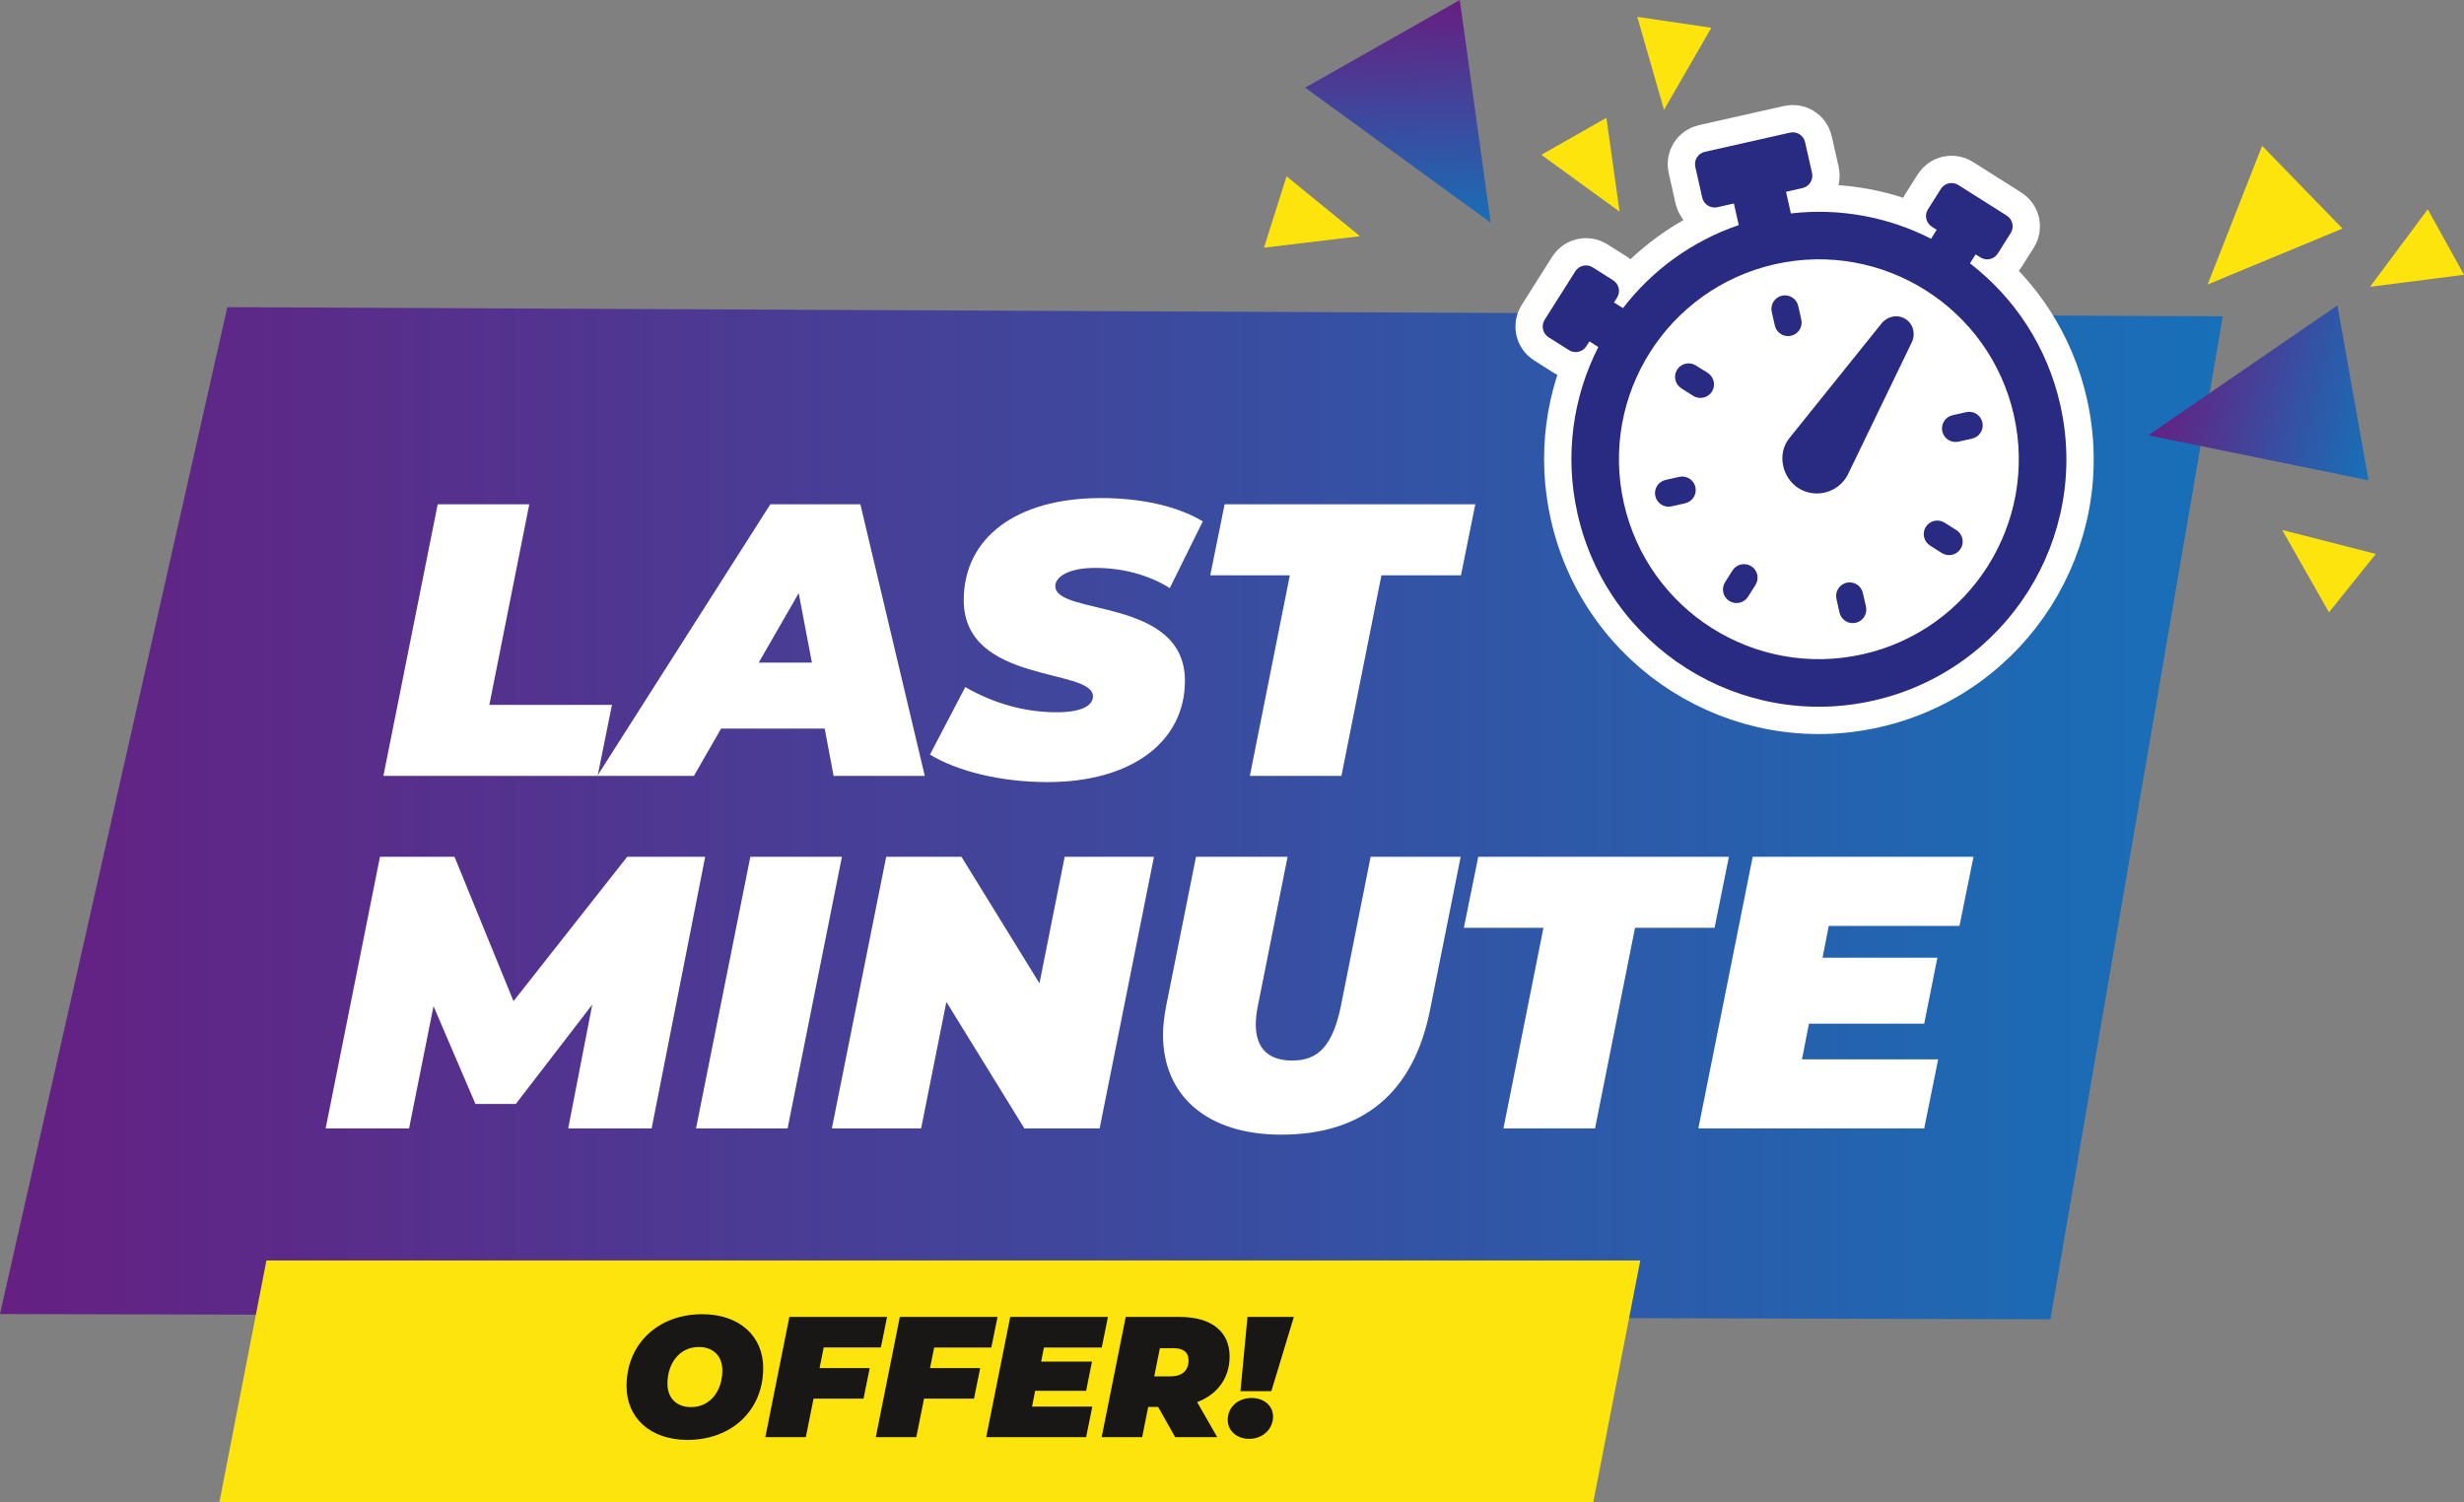 <svg version="1.1" id="Layer_1" xmlns="http://www.w3.org/2000/svg" xmlns:xlink="http://www.w3.org/1999/xlink" x="0px" y="0px"
	 width="90.2px" height="54.989px" viewBox="0 0 90.2 54.989" enable-background="new 0 0 90.2 54.989" xml:space="preserve">
<rect x="0" y="0" width="90.2" height="54.989" fill="#808080" stroke="none"/>
<g>
	<linearGradient id="SVGID_1_" gradientUnits="userSpaceOnUse" x1="0" y1="29.77" x2="81.371" y2="29.77">
		<stop  offset="0" style="stop-color:#652082"/>
		<stop  offset="1" style="stop-color:#1770B8"/>
	</linearGradient>
	<polygon fill="url(#SVGID_1_)" points="75.06,48.296 0,48.104 8.322,11.245 81.371,11.579 	"/>
	<g>
		<g>
			<path fill="#FFFFFF" d="M16.023,18.46h3.353l-1.463,7.345h4.489l-0.525,2.6h-7.842L16.023,18.46z"/>
			<path fill="#FFFFFF" d="M30.19,26.672h-3.793l-0.995,1.733h-3.537l6.335-9.944h3.296l2.358,9.944h-3.338L30.19,26.672z
				 M29.721,24.257l-0.483-2.543l-1.463,2.543H29.721z"/>
			<path fill="#FFFFFF" d="M34.043,27.624l1.293-2.472c1.108,0.639,2.245,0.923,3.353,0.923c0.867,0,1.321-0.228,1.321-0.583
				c0-1.051-4.73-0.44-4.73-3.523c0-2.259,1.89-3.736,5.029-3.736c1.477,0,2.798,0.298,3.722,0.853l-1.208,2.443
				c-0.795-0.498-1.761-0.739-2.728-0.739c-0.979,0-1.463,0.327-1.463,0.667c0,1.094,4.745,0.398,4.745,3.466
				c0,2.216-1.933,3.708-5.029,3.708C36.573,28.632,34.996,28.206,34.043,27.624z"/>
			<path fill="#FFFFFF" d="M47.217,21.061h-2.913l0.526-2.6h9.177l-0.525,2.6H50.57l-1.464,7.344h-3.353L47.217,21.061z"/>
		</g>
		<g>
			<path fill="#FFFFFF" d="M25.815,31.365l-1.96,9.944H20.8l0.881-4.532l-2.799,3.637h-1.478l-1.534-3.58l-0.895,4.475h-3.054
				l1.989-9.944h2.728l2.16,5.285l4.162-5.285H25.815z"/>
			<path fill="#FFFFFF" d="M27.468,31.365h3.353l-1.989,9.944h-3.353L27.468,31.365z"/>
			<path fill="#FFFFFF" d="M42.244,31.365l-1.989,9.944h-2.756l-2.855-4.631L33.72,41.31h-3.268l1.989-9.944h2.756l2.855,4.631
				l0.923-4.631H42.244z"/>
			<path fill="#FFFFFF" d="M42.575,37.886c0-0.341,0.043-0.682,0.113-1.051l1.094-5.469h3.353l-1.079,5.413
				c-0.057,0.27-0.085,0.511-0.085,0.725c0,0.895,0.482,1.321,1.335,1.321c0.966,0,1.491-0.554,1.79-2.046l1.079-5.413h3.296
				l-1.122,5.611c-0.597,2.983-2.4,4.561-5.455,4.561C44.194,41.537,42.575,40.116,42.575,37.886z"/>
			<path fill="#FFFFFF" d="M56.501,33.965h-2.913l0.526-2.6h9.177l-0.525,2.6h-2.912L58.39,41.31h-3.353L56.501,33.965z"/>
			<path fill="#FFFFFF" d="M66.946,33.894l-0.228,1.165h4.205l-0.483,2.415h-4.219l-0.256,1.307h4.986L70.44,41.31h-8.268
				l1.989-9.944h8.083l-0.512,2.529H66.946z"/>
		</g>
	</g>
	<polygon fill="#FEE40D" points="58.326,54.989 8.032,54.989 9.753,46.145 60.046,46.145 	"/>
	<g>
		<path fill="#181716" d="M22.936,50.745c0-1.553,1.157-2.634,2.772-2.634c1.37,0,2.231,0.811,2.231,1.968
			c0,1.553-1.156,2.634-2.772,2.634C23.797,52.712,22.936,51.901,22.936,50.745z M26.444,50.167c0-0.509-0.32-0.855-0.861-0.855
			c-0.729,0-1.15,0.622-1.15,1.345c0,0.509,0.321,0.855,0.861,0.855C26.023,51.512,26.444,50.889,26.444,50.167z"/>
		<path fill="#181716" d="M30.153,49.33l-0.151,0.754h1.836l-0.227,1.119h-1.829l-0.283,1.408h-1.483l0.88-4.401h3.577l-0.227,1.119
			H30.153z"/>
		<path fill="#181716" d="M34.197,49.33l-0.151,0.754h1.836l-0.227,1.119h-1.829l-0.283,1.408h-1.483l0.88-4.401h3.577L36.29,49.33
			H34.197z"/>
		<path fill="#181716" d="M38.215,49.33l-0.101,0.516h1.86l-0.214,1.069h-1.866l-0.113,0.578h2.206l-0.227,1.119h-3.658l0.88-4.401
			h3.577l-0.227,1.119H38.215z"/>
		<path fill="#181716" d="M43.824,51.329l0.735,1.283h-1.54l-0.622-1.106h-0.365l-0.22,1.106h-1.483l0.88-4.401h1.975
			c1.162,0,1.829,0.535,1.829,1.446C45.012,50.443,44.572,51.046,43.824,51.329z M42.957,49.355h-0.497l-0.207,1.031h0.609
			c0.409,0,0.647-0.213,0.647-0.584C43.509,49.487,43.295,49.355,42.957,49.355z"/>
		<path fill="#181716" d="M44.943,51.983c0-0.472,0.378-0.805,0.874-0.805c0.466,0,0.786,0.295,0.786,0.679
			c0,0.459-0.377,0.817-0.874,0.817C45.264,52.675,44.943,52.367,44.943,51.983z M45.667,48.211h1.697l-0.823,2.716h-1.132
			L45.667,48.211z"/>
	</g>
	<g>
		
			<linearGradient id="SVGID_2_" gradientUnits="userSpaceOnUse" x1="86.968" y1="55.717" x2="95.192" y2="55.717" gradientTransform="matrix(0.969 0.245 -0.245 0.969 8.785 -62.488)">
			<stop  offset="0" style="stop-color:#652082"/>
			<stop  offset="1" style="stop-color:#1770B8"/>
		</linearGradient>
		<polygon fill="url(#SVGID_2_)" points="78.64,15.936 85.566,11.18 86.706,17.584 		"/>
		<polygon fill="#FEE40D" points="80.815,10.414 82.81,5.338 85.751,8.367 		"/>
		<polygon fill="#FEE40D" points="83.545,19.402 86.973,20.279 85.257,22.416 		"/>
		<polygon fill="#FEE40D" points="86.761,10.5 88.873,7.661 90.2,10.058 		"/>
	</g>
	<g>
		
			<linearGradient id="SVGID_3_" gradientUnits="userSpaceOnUse" x1="192.413" y1="110.243" x2="200.598" y2="110.243" gradientTransform="matrix(0.032 1 -1 0.032 155.105 -195.724)">
			<stop  offset="0" style="stop-color:#652082"/>
			<stop  offset="1" style="stop-color:#1770B8"/>
		</linearGradient>
		<polygon fill="url(#SVGID_3_)" points="54.571,8.153 47.779,3.209 53.438,0 		"/>
		<polygon fill="#FEE40D" points="59.287,7.747 56.423,5.667 58.806,4.313 		"/>
		<polygon fill="#FEE40D" points="49.784,8.646 46.27,9.067 47.097,6.455 		"/>
		<polygon fill="#FEE40D" points="60.914,4.02 59.937,0.618 62.647,1.016 		"/>
	</g>
	<g>
		<circle fill="#FFFFFF" cx="66.695" cy="16.854" r="8.358"/>
		<g>
			<path fill="none" stroke="#FFFFFF" stroke-width="2" d="M65.559,7.813c1.813-0.209,3.589,0.14,5.131,0.927l0.207-0.327
				L70.72,8.299c-0.215-0.134-0.28-0.422-0.145-0.633l0.475-0.751c0.135-0.214,0.42-0.279,0.636-0.144l1.779,1.125
				c0.214,0.136,0.276,0.421,0.143,0.634l-0.475,0.75C73,9.495,72.712,9.56,72.5,9.424l-0.178-0.111L72.115,9.64
				c1.614,1.244,2.823,3.036,3.306,5.181c1.101,4.881-1.966,9.729-6.844,10.828c-4.881,1.1-9.731-1.964-10.829-6.846
				c-0.483-2.143-0.163-4.281,0.762-6.098l-0.326-0.207l-0.112,0.177c-0.136,0.214-0.422,0.279-0.635,0.144l-0.751-0.475
				c-0.212-0.135-0.275-0.42-0.143-0.634l1.126-1.781c0.135-0.212,0.422-0.278,0.635-0.142l0.749,0.474
				c0.214,0.133,0.278,0.42,0.143,0.633l-0.111,0.179l0.329,0.206c1.055-1.371,2.509-2.449,4.236-3.039l-0.177-0.79l-0.606,0.136
				c-0.248,0.055-0.495-0.102-0.552-0.348L62.06,6.108c-0.055-0.248,0.1-0.495,0.349-0.55l3.12-0.703
				c0.248-0.056,0.493,0.1,0.549,0.347l0.256,1.132c0.056,0.247-0.1,0.495-0.348,0.55l-0.604,0.137L65.559,7.813L65.559,7.813z
				 M64.972,11.918l-0.113-0.5c-0.061-0.266,0.108-0.534,0.375-0.594c0.266-0.059,0.535,0.109,0.594,0.375l0.112,0.501
				c0.061,0.266-0.108,0.532-0.375,0.592C65.298,12.354,65.032,12.184,64.972,11.918L64.972,11.918z M61.983,14.492l-0.432-0.275
				c-0.232-0.146-0.302-0.453-0.156-0.684c0.146-0.232,0.453-0.301,0.685-0.155l0.436,0.273c0.229,0.147,0.299,0.455,0.154,0.685
				C62.523,14.567,62.213,14.637,61.983,14.492L61.983,14.492z M61.69,18.424l-0.502,0.113c-0.266,0.06-0.531-0.11-0.592-0.376
				c-0.059-0.266,0.106-0.531,0.377-0.592l0.497-0.112c0.266-0.061,0.535,0.107,0.594,0.373
				C62.125,18.097,61.956,18.364,61.69,18.424L61.69,18.424z M64.264,21.413l-0.274,0.433c-0.147,0.232-0.455,0.301-0.687,0.154
				c-0.229-0.145-0.3-0.453-0.154-0.684l0.274-0.434c0.146-0.23,0.455-0.3,0.686-0.154C64.34,20.873,64.409,21.183,64.264,21.413
				L64.264,21.413z M71.184,19.133l0.434,0.273c0.23,0.146,0.301,0.455,0.153,0.685c-0.146,0.232-0.453,0.302-0.686,0.155
				l-0.432-0.274c-0.231-0.146-0.3-0.455-0.154-0.685C70.645,19.057,70.954,18.988,71.184,19.133L71.184,19.133z M68.194,21.707
				l0.114,0.5c0.061,0.267-0.109,0.533-0.375,0.593c-0.268,0.062-0.534-0.108-0.594-0.374l-0.111-0.5
				c-0.063-0.266,0.108-0.534,0.374-0.594C67.869,21.272,68.135,21.44,68.194,21.707L68.194,21.707z M71.478,15.201l0.5-0.113
				c0.265-0.061,0.531,0.108,0.592,0.375c0.06,0.266-0.109,0.533-0.374,0.593l-0.5,0.112c-0.267,0.06-0.534-0.108-0.594-0.375
				C71.042,15.528,71.209,15.261,71.478,15.201L71.478,15.201z M65.837,17.871c0.621,0.392,1.452,0.169,1.795-0.473l2.352-4.863
				c0.148-0.304,0.061-0.673-0.229-0.856c-0.291-0.183-0.662-0.104-0.873,0.157l-3.384,4.211
				C65.042,16.615,65.239,17.493,65.837,17.871L65.837,17.871z M64.975,9.673c3.942-0.887,7.858,1.589,8.748,5.529
				c0.887,3.943-1.589,7.861-5.529,8.749c-3.944,0.888-7.861-1.588-8.749-5.53C58.557,14.479,61.033,10.563,64.975,9.673
				L64.975,9.673z"/>
			<path fill-rule="evenodd" clip-rule="evenodd" fill="#292B82" d="M65.559,7.813c1.813-0.209,3.589,0.14,5.131,0.927l0.207-0.327
				L70.72,8.299c-0.215-0.134-0.28-0.422-0.145-0.633l0.475-0.751c0.135-0.214,0.42-0.279,0.636-0.144l1.779,1.125
				c0.214,0.136,0.276,0.421,0.143,0.634l-0.475,0.75C73,9.495,72.712,9.56,72.5,9.424l-0.178-0.111L72.115,9.64
				c1.614,1.244,2.823,3.036,3.306,5.181c1.101,4.881-1.966,9.729-6.844,10.828c-4.881,1.1-9.731-1.964-10.829-6.846
				c-0.483-2.143-0.163-4.281,0.762-6.098l-0.326-0.207l-0.112,0.177c-0.136,0.214-0.422,0.279-0.635,0.144l-0.751-0.475
				c-0.212-0.135-0.275-0.42-0.143-0.634l1.126-1.781c0.135-0.212,0.422-0.278,0.635-0.142l0.749,0.474
				c0.214,0.133,0.278,0.42,0.143,0.633l-0.111,0.179l0.329,0.206c1.055-1.371,2.509-2.449,4.236-3.039l-0.177-0.79l-0.606,0.136
				c-0.248,0.055-0.495-0.102-0.552-0.348L62.06,6.108c-0.055-0.248,0.1-0.495,0.349-0.55l3.12-0.703
				c0.248-0.056,0.493,0.1,0.549,0.347l0.256,1.132c0.056,0.247-0.1,0.495-0.348,0.55l-0.604,0.137L65.559,7.813L65.559,7.813z
				 M64.972,11.918l-0.113-0.5c-0.061-0.266,0.108-0.534,0.375-0.594c0.266-0.059,0.535,0.109,0.594,0.375l0.112,0.501
				c0.061,0.266-0.108,0.532-0.375,0.592C65.298,12.354,65.032,12.184,64.972,11.918L64.972,11.918z M61.983,14.492l-0.432-0.275
				c-0.232-0.146-0.302-0.453-0.156-0.684c0.146-0.232,0.453-0.301,0.685-0.155l0.436,0.273c0.229,0.147,0.299,0.455,0.154,0.685
				C62.523,14.567,62.213,14.637,61.983,14.492L61.983,14.492z M61.69,18.424l-0.502,0.113c-0.266,0.06-0.531-0.11-0.592-0.376
				c-0.059-0.266,0.106-0.531,0.377-0.592l0.497-0.112c0.266-0.061,0.535,0.107,0.594,0.373
				C62.125,18.097,61.956,18.364,61.69,18.424L61.69,18.424z M64.264,21.413l-0.274,0.433c-0.147,0.232-0.455,0.301-0.687,0.154
				c-0.229-0.145-0.3-0.453-0.154-0.684l0.274-0.434c0.146-0.23,0.455-0.3,0.686-0.154C64.34,20.873,64.409,21.183,64.264,21.413
				L64.264,21.413z M71.184,19.133l0.434,0.273c0.23,0.146,0.301,0.455,0.153,0.685c-0.146,0.232-0.453,0.302-0.686,0.155
				l-0.432-0.274c-0.231-0.146-0.3-0.455-0.154-0.685C70.645,19.057,70.954,18.988,71.184,19.133L71.184,19.133z M68.194,21.707
				l0.114,0.5c0.061,0.267-0.109,0.533-0.375,0.593c-0.268,0.062-0.534-0.108-0.594-0.374l-0.111-0.5
				c-0.063-0.266,0.108-0.534,0.374-0.594C67.869,21.272,68.135,21.44,68.194,21.707L68.194,21.707z M71.478,15.201l0.5-0.113
				c0.265-0.061,0.531,0.108,0.592,0.375c0.06,0.266-0.109,0.533-0.374,0.593l-0.5,0.112c-0.267,0.06-0.534-0.108-0.594-0.375
				C71.042,15.528,71.209,15.261,71.478,15.201L71.478,15.201z M65.837,17.871c0.621,0.392,1.452,0.169,1.795-0.473l2.352-4.863
				c0.148-0.304,0.061-0.673-0.229-0.856c-0.291-0.183-0.662-0.104-0.873,0.157l-3.384,4.211
				C65.042,16.615,65.239,17.493,65.837,17.871L65.837,17.871z M64.975,9.673c3.942-0.887,7.858,1.589,8.748,5.529
				c0.887,3.943-1.589,7.861-5.529,8.749c-3.944,0.888-7.861-1.588-8.749-5.53C58.557,14.479,61.033,10.563,64.975,9.673
				L64.975,9.673z"/>
		</g>
	</g>
</g>
</svg>
